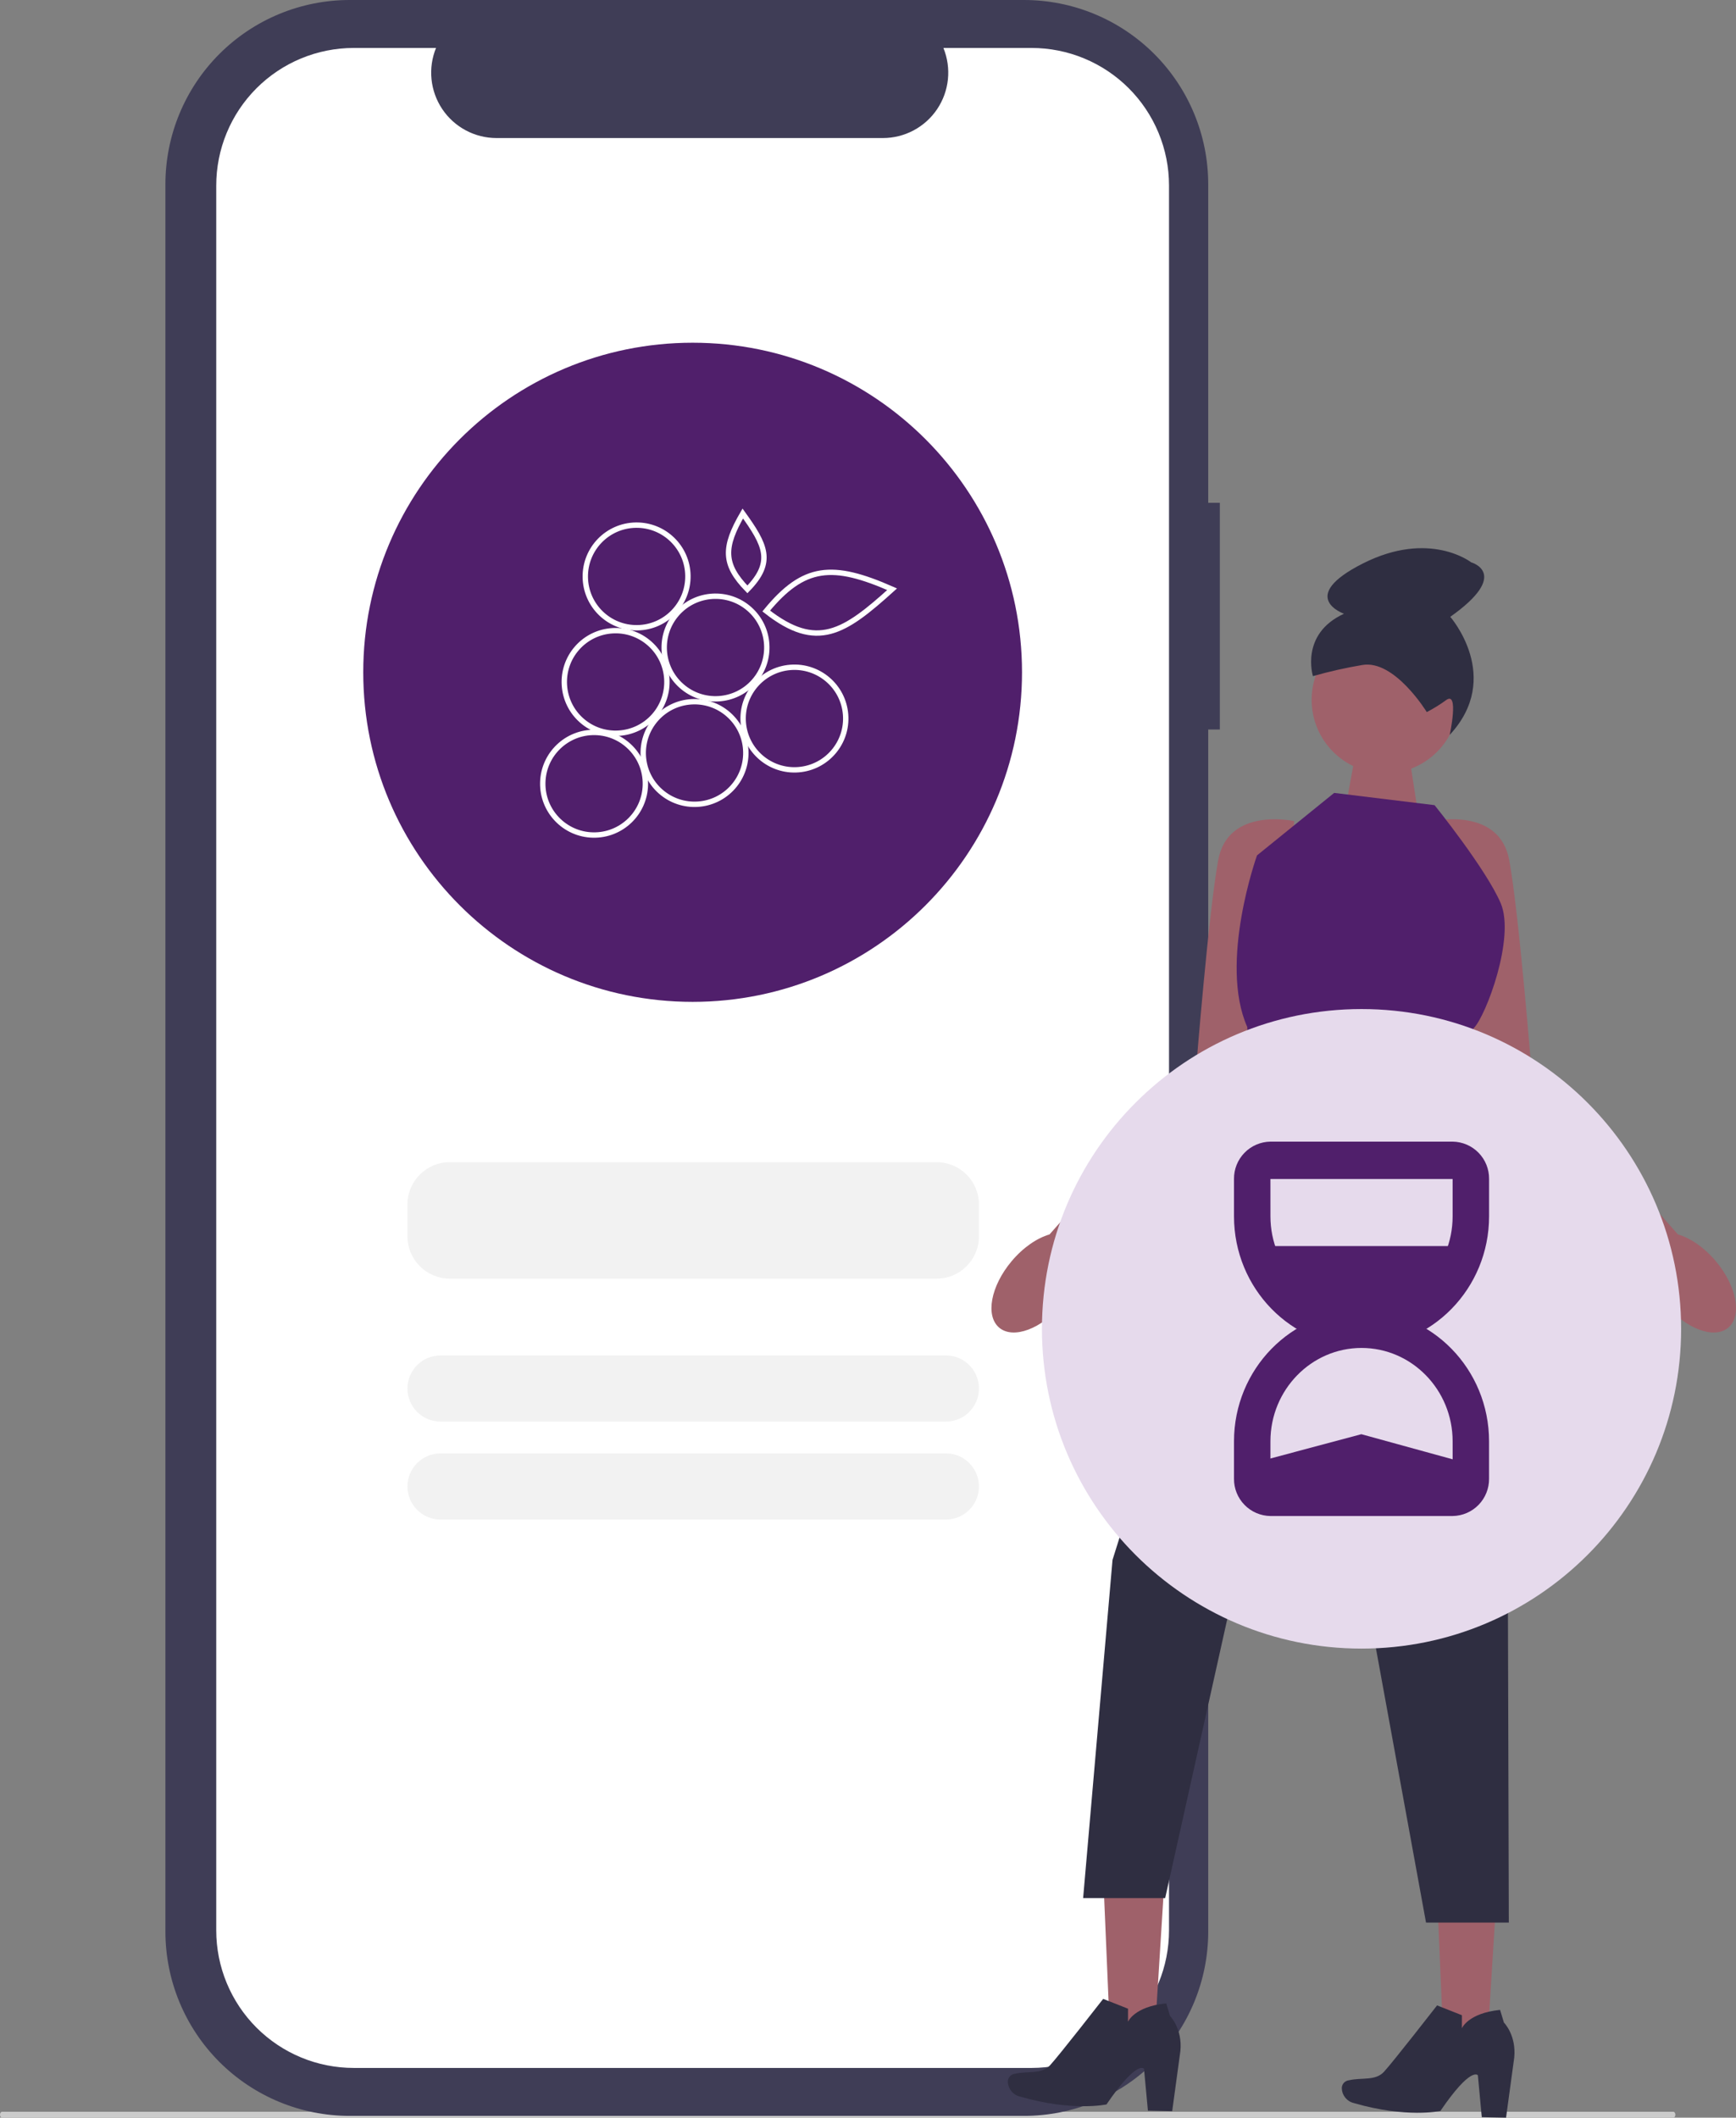 <svg width="323" height="394" viewBox="0 0 323 394" fill="none" xmlns="http://www.w3.org/2000/svg">
<rect x="0" y="0" width="323" height="394" fill="#808080" stroke="none"/>
<g clip-path="url(#clip0_232_569)">
<path d="M311.333 394H0.387C0.173 394 0 393.753 0 393.447C0 393.141 0.173 392.894 0.387 392.894H311.333C311.547 392.894 311.72 393.141 311.72 393.447C311.72 393.753 311.547 394 311.333 394Z" fill="#CBCBCB"/>
<path d="M226.964 93.55H224.802V34.295C224.802 29.792 223.916 25.332 222.193 21.171C220.471 17.01 217.946 13.23 214.763 10.045C211.58 6.86 207.802 4.334 203.643 2.611C199.484 0.887 195.027 6.46811e-05 190.526 0L65.053 0C55.963 0 47.244 3.613 40.816 10.045C34.388 16.476 30.777 25.199 30.777 34.295V359.373C30.777 368.468 34.388 377.191 40.816 383.623C47.244 390.055 55.963 393.668 65.053 393.668H190.526C199.617 393.668 208.335 390.055 214.764 383.623C221.192 377.192 224.803 368.468 224.803 359.373V135.728H226.965L226.964 93.55Z" fill="#3F3D56"/>
<path d="M217.507 34.536V359.133C217.51 362.494 216.851 365.822 215.569 368.928C214.286 372.034 212.405 374.856 210.032 377.235C207.659 379.613 204.842 381.5 201.74 382.789C198.638 384.078 195.313 384.743 191.954 384.746H65.832C62.473 384.748 59.146 384.088 56.041 382.804C52.937 381.52 50.116 379.637 47.739 377.262C45.361 374.887 43.475 372.067 42.188 368.963C40.9 365.859 40.236 362.531 40.233 359.17V34.536C40.231 31.175 40.89 27.846 42.174 24.74C43.457 21.634 45.339 18.811 47.713 16.433C50.087 14.054 52.905 12.167 56.008 10.879C59.11 9.59 62.436 8.926 65.796 8.923H81.126C80.372 10.771 80.085 12.775 80.288 14.76C80.492 16.745 81.18 18.65 82.293 20.306C83.405 21.962 84.908 23.318 86.668 24.256C88.428 25.195 90.392 25.685 92.386 25.685H164.271C166.265 25.685 168.229 25.195 169.989 24.256C171.749 23.318 173.252 21.962 174.365 20.306C175.477 18.65 176.165 16.745 176.369 14.76C176.572 12.775 176.285 10.771 175.532 8.923H191.908C195.267 8.92 198.593 9.579 201.697 10.862C204.801 12.146 207.623 14.028 210 16.402C212.377 18.776 214.263 21.595 215.551 24.699C216.839 27.802 217.504 31.129 217.507 34.489V34.536Z" fill="white"/>
<path d="M319.257 234.661C317.1 232.09 314.517 230.343 312.197 229.671L284.916 198.815C284.916 198.815 282.638 170.092 280.815 160.061C278.992 150.03 266.687 152.766 266.687 152.766L268.054 181.489L275.804 212.493L307.727 239.61C308.313 240.677 309.003 241.684 309.787 242.617C313.67 247.247 318.939 249.217 321.555 247.019C324.17 244.821 323.142 239.288 319.258 234.661H319.257Z" fill="#9F616A"/>
<path d="M188.211 234.661C190.367 232.09 192.951 230.343 195.27 229.671L222.551 198.815C222.551 198.815 224.829 170.092 226.652 160.061C228.475 150.03 240.781 152.766 240.781 152.766L239.414 181.489L231.667 212.493L199.743 239.61C199.157 240.677 198.467 241.684 197.684 242.617C193.8 247.247 188.532 249.217 185.916 247.019C183.301 244.821 184.329 239.288 188.213 234.661H188.211Z" fill="#9F616A"/>
<path d="M250.61 148.891L252.834 136.718L261.498 136.127L264.09 152.907L250.61 148.891Z" fill="#9F616A"/>
<path d="M216.753 348.311L205.206 347.651L206.721 383.107L214.545 383.555L216.753 348.311Z" fill="#9F616A"/>
<path d="M205.257 371.897L209.884 373.726L209.878 376.158C209.878 376.158 210.994 373.344 216.984 372.73L217.7 375.087C217.7 375.087 220.023 377.402 219.624 381.583L218.098 392.785L213.581 392.695L212.851 384.9C212.851 384.9 211.607 383.131 205.875 391.536C205.875 391.536 199.56 392.915 189.781 390.072C189.16 389.931 188.603 389.589 188.195 389.099C187.787 388.61 187.55 388 187.521 387.363C187.505 386.992 187.63 386.628 187.87 386.345C188.11 386.061 188.449 385.878 188.818 385.833C191.314 385.261 193.752 385.986 195.365 384.257C196.978 382.528 205.257 371.897 205.257 371.897Z" fill="#2F2E41"/>
<path d="M278.725 348.311L267.178 347.651L268.693 383.107L276.517 383.555L278.725 348.311Z" fill="#9F616A"/>
<path d="M267.384 373.111L272.007 374.941L272.001 377.372C272.001 377.372 273.117 374.558 279.104 373.944L279.819 376.301C279.819 376.301 282.141 378.616 281.742 382.797L280.216 393.999L275.701 393.909L274.972 386.114C274.972 386.114 273.728 384.345 267.999 392.75C267.999 392.75 261.687 394.129 251.914 391.287C251.293 391.145 250.736 390.803 250.328 390.313C249.92 389.824 249.683 389.214 249.655 388.578C249.639 388.206 249.763 387.842 250.003 387.559C250.243 387.275 250.582 387.093 250.95 387.047C253.446 386.475 255.883 387.2 257.494 385.471C259.106 383.742 267.384 373.111 267.384 373.111Z" fill="#2F2E41"/>
<path d="M257.714 143.887C265.264 143.887 271.384 137.764 271.384 130.21C271.384 122.655 265.264 116.532 257.714 116.532C250.164 116.532 244.043 122.655 244.043 130.21C244.043 137.764 250.164 143.887 257.714 143.887Z" fill="#9F616A"/>
<path d="M265.465 132.483C265.465 132.483 259.455 122.644 253.438 123.73C250.351 124.249 247.296 124.939 244.285 125.798C244.285 125.798 241.835 117.953 250.061 114.189C250.061 114.189 241.2 111.08 253.605 104.822C266.011 98.564 273.732 104.629 273.732 104.629C273.732 104.629 281.223 106.697 269.838 114.763C269.838 114.763 279.691 125.993 269.739 136.721C269.739 136.721 271.496 128.553 269.106 130.227C267.953 131.072 266.736 131.827 265.466 132.486L265.465 132.483Z" fill="#2F2E41"/>
<path d="M266.917 149.803L248.234 147.523L233.88 159.147C233.88 159.147 226.742 179.049 232.059 191.064C232.186 191.352 232.287 211.353 232.287 211.353H271.98C271.98 211.353 271.941 197.739 273.456 192.809C273.59 192.253 273.846 191.735 274.206 191.292C276.484 189.013 281.953 174.423 279.219 168.04C276.484 161.657 266.917 149.803 266.917 149.803Z" fill="#501F6B"/>
<path d="M232.058 210.441L206.995 290.228L201.527 353.146H216.792L229.779 294.789L247.666 261.006L265.325 357.705H280.733L280.362 226.854L271.95 210.441H232.058Z" fill="#2F2E41"/>
<path d="M253.326 306.726C286.166 306.726 312.789 280.089 312.789 247.232C312.789 214.374 286.166 187.737 253.326 187.737C220.486 187.737 193.864 214.374 193.864 247.232C193.864 280.089 220.486 306.726 253.326 306.726Z" fill="#E6DAEC"/>
<path d="M270.277 282.059H236.378C234.558 282.035 232.823 281.29 231.552 279.987C230.281 278.685 229.578 276.931 229.598 275.111V268.162C229.598 254.751 240.243 243.841 253.325 243.841C266.408 243.841 277.053 254.751 277.053 268.162V275.111C277.073 276.93 276.371 278.684 275.1 279.986C273.83 281.289 272.096 282.034 270.277 282.059ZM253.325 250.789C243.979 250.789 236.376 258.582 236.376 268.161V275.111H270.282L270.277 268.162C270.277 258.582 262.673 250.789 253.325 250.789Z" fill="#501F6B"/>
<path d="M236.378 212.404H270.277C272.097 212.429 273.832 213.174 275.103 214.477C276.374 215.779 277.077 217.533 277.057 219.354V226.303C277.057 239.713 266.412 250.624 253.329 250.624C240.247 250.624 229.598 239.713 229.598 226.303V219.354C229.578 217.533 230.281 215.779 231.552 214.477C232.823 213.174 234.558 212.429 236.378 212.404ZM253.325 243.675C262.672 243.675 270.275 235.882 270.275 226.303V219.354H236.373L236.378 226.303C236.378 235.882 243.981 243.675 253.325 243.675Z" fill="#501F6B"/>
<path d="M234.418 231.839H271.328L268.685 242.288L253.026 244.952L236.628 242.112L234.418 231.839Z" fill="#501F6B"/>
<path d="M234.418 278.671H271.328L270.512 271.574L253.292 266.838L235.556 271.574L234.418 278.671Z" fill="#501F6B"/>
<path d="M128.871 186.399C162.717 186.399 190.155 158.946 190.155 125.082C190.155 91.217 162.717 63.765 128.871 63.765C95.024 63.765 67.586 91.217 67.586 125.082C67.586 158.946 95.024 186.399 128.871 186.399Z" fill="#501F6B"/>
<path d="M174.267 216.226H83.688C79.338 216.226 75.811 219.754 75.811 224.107V230.017C75.811 234.37 79.338 237.898 83.688 237.898H174.267C178.617 237.898 182.143 234.37 182.143 230.017V224.107C182.143 219.754 178.617 216.226 174.267 216.226Z" fill="#F2F2F2"/>
<path d="M175.99 252.182H81.965C78.566 252.182 75.811 254.938 75.811 258.339C75.811 261.739 78.566 264.495 81.965 264.495H175.99C179.388 264.495 182.143 261.739 182.143 258.339C182.143 254.938 179.388 252.182 175.99 252.182Z" fill="#F2F2F2"/>
<path d="M175.99 270.406H81.965C78.566 270.406 75.811 273.162 75.811 276.563C75.811 279.963 78.566 282.719 81.965 282.719H175.99C179.388 282.719 182.143 279.963 182.143 276.563C182.143 273.162 179.388 270.406 175.99 270.406Z" fill="#F2F2F2"/>
<circle cx="118.447" cy="107.249" r="9.547" transform="rotate(179.172 118.447 107.249)" stroke="white"/>
<circle cx="133.127" cy="120.473" r="9.547" transform="rotate(-138.596 133.127 120.473)" stroke="white"/>
<circle cx="147.812" cy="133.688" r="9.547" transform="rotate(-94.619 147.812 133.688)" stroke="white"/>
<circle cx="114.539" cy="126.882" r="9.547" transform="rotate(-138.596 114.539 126.882)" stroke="white"/>
<circle cx="129.223" cy="140.098" r="9.547" transform="rotate(-138.596 129.223 140.098)" stroke="white"/>
<circle cx="110.533" cy="145.815" r="9.547" transform="rotate(-88.794 110.533 145.815)" stroke="white"/>
<path d="M138.291 95.392C138.261 95.442 138.232 95.493 138.202 95.543M138.202 95.543C134.58 101.793 134.492 104.96 139.061 109.654C144.059 104.558 142.384 101.353 138.202 95.543Z" stroke="white"/>
<path d="M166.258 109.747C166.168 109.707 166.078 109.667 165.989 109.628M165.989 109.628C154.872 104.732 149.562 105.171 142.564 113.678C152.008 121.088 157.054 117.693 165.989 109.628Z" stroke="white"/>
</g>
<defs>
<clipPath id="clip0_232_569">
<rect width="323" height="394" fill="white"/>
</clipPath>
</defs>
</svg>
